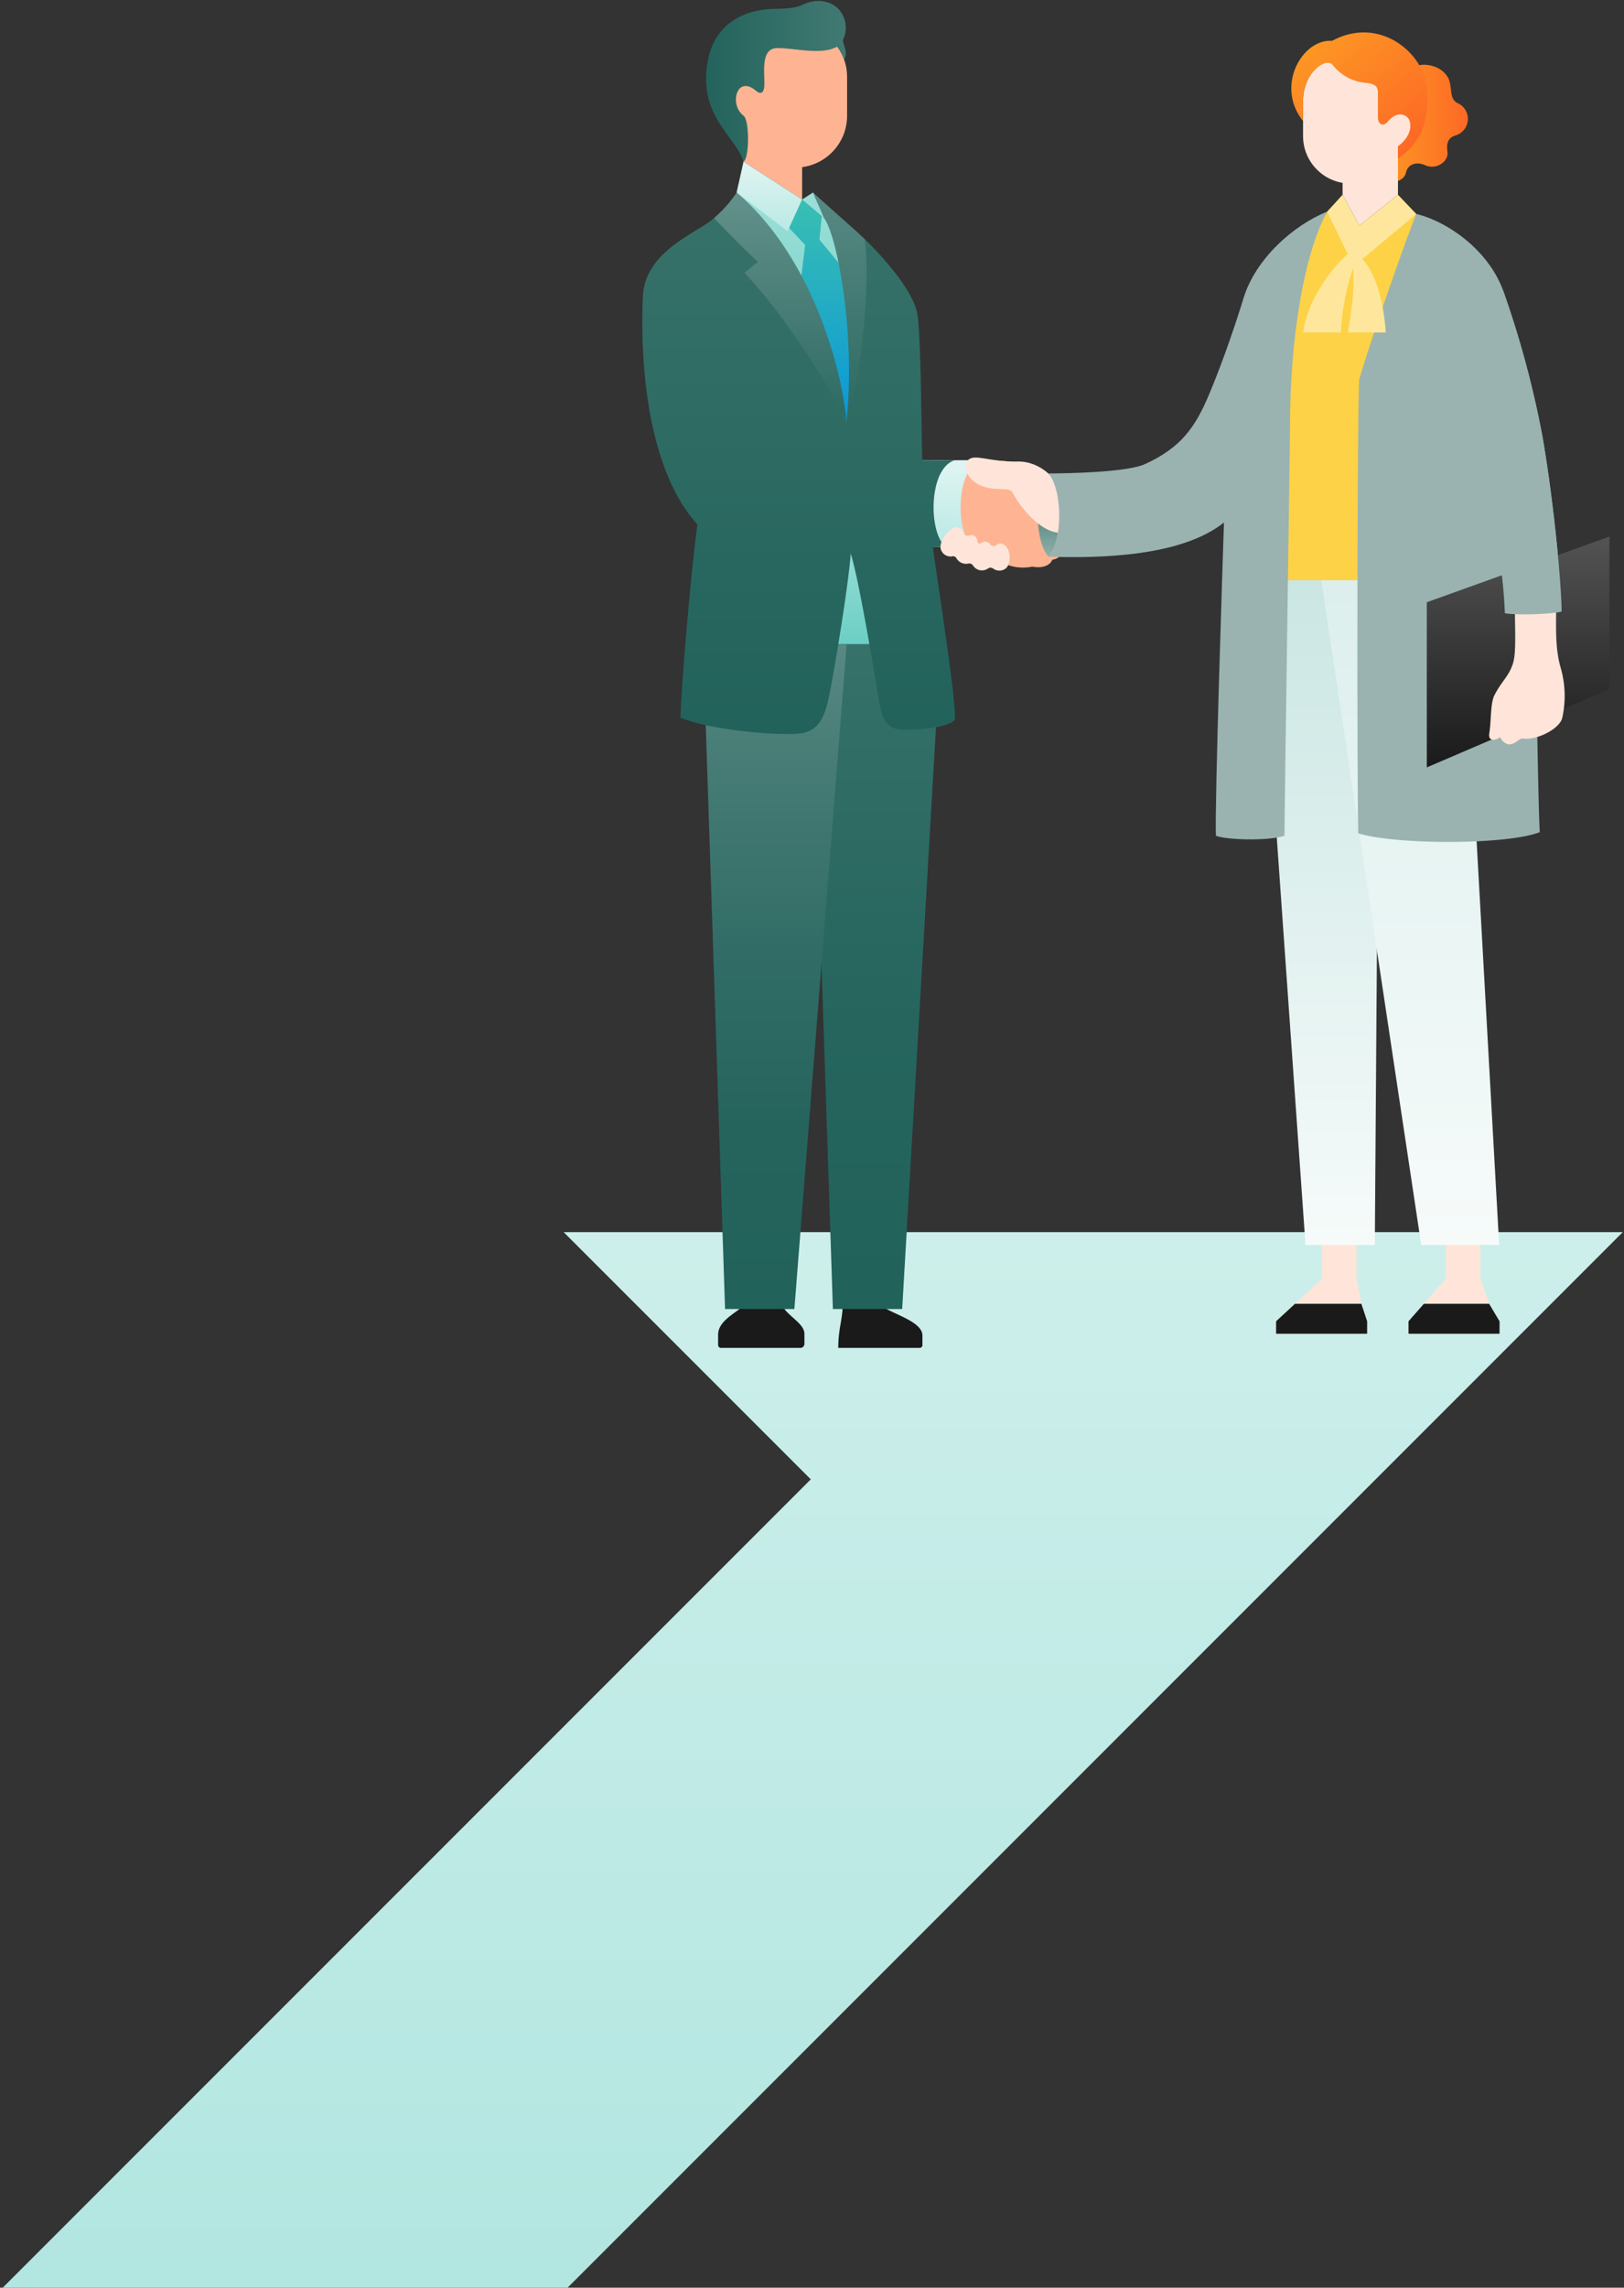 <svg xmlns="http://www.w3.org/2000/svg" xmlns:xlink="http://www.w3.org/1999/xlink" width="414" height="583" viewBox="0 0 414 583">
  <rect x="0" y="0" width="414" height="583" fill="#333333" stroke="none"/>
  <defs>
    <clipPath id="clip-path">
      <rect id="長方形_9822" data-name="長方形 9822" width="414" height="583" transform="translate(696 497)" fill="#fff" stroke="#707070" stroke-width="1"/>
    </clipPath>
    <linearGradient id="linear-gradient" x1="0.5" x2="0.5" y2="0.847" gradientUnits="objectBoundingBox">
      <stop offset="0" stop-color="#ceefeb"/>
      <stop offset="1" stop-color="#9cdfd8"/>
    </linearGradient>
    <linearGradient id="linear-gradient-2" x1="0.5" x2="0.5" y2="1" gradientUnits="objectBoundingBox">
      <stop offset="0" stop-color="#9cdfd8"/>
      <stop offset="1" stop-color="#6bcfc4"/>
    </linearGradient>
    <linearGradient id="linear-gradient-3" x1="0.5" x2="0.5" y2="1" gradientUnits="objectBoundingBox">
      <stop offset="0" stop-color="#e1f5f3"/>
      <stop offset="1" stop-color="#bae9e4"/>
    </linearGradient>
    <linearGradient id="linear-gradient-4" x1="0.5" x2="0.5" y2="1" gradientUnits="objectBoundingBox">
      <stop offset="0" stop-color="#37726a"/>
      <stop offset="0.13" stop-color="#316e66"/>
      <stop offset="0.57" stop-color="#25655d"/>
      <stop offset="0.99" stop-color="#21625a"/>
    </linearGradient>
    <linearGradient id="linear-gradient-5" x1="0.5" x2="0.5" y2="1" gradientUnits="objectBoundingBox">
      <stop offset="0" stop-color="#588983"/>
      <stop offset="0.18" stop-color="#467c75"/>
      <stop offset="0.46" stop-color="#316d66"/>
      <stop offset="0.73" stop-color="#25645d"/>
      <stop offset="0.99" stop-color="#21625a"/>
    </linearGradient>
    <linearGradient id="linear-gradient-6" x1="0.5" x2="0.5" y2="1" gradientUnits="objectBoundingBox">
      <stop offset="0" stop-color="#37726a"/>
      <stop offset="1" stop-color="#21625a"/>
    </linearGradient>
    <linearGradient id="linear-gradient-7" x1="0.5" y1="0" x2="0.5" y2="1" xlink:href="#linear-gradient-2"/>
    <linearGradient id="linear-gradient-8" x1="1" y1="0.5" x2="0" y2="0.5" gradientUnits="objectBoundingBox">
      <stop offset="0" stop-color="#427a73"/>
      <stop offset="1" stop-color="#21625a"/>
    </linearGradient>
    <linearGradient id="linear-gradient-9" x1="0.5" y1="0" x2="0.5" xlink:href="#linear-gradient-3"/>
    <linearGradient id="linear-gradient-11" x1="0.5" x2="0.5" y2="1" gradientUnits="objectBoundingBox">
      <stop offset="0" stop-color="#39bfb1"/>
      <stop offset="1" stop-color="#0a97d9"/>
    </linearGradient>
    <linearGradient id="linear-gradient-12" x1="0.5" x2="0.5" y2="1" gradientUnits="objectBoundingBox">
      <stop offset="0" stop-color="#64918b"/>
      <stop offset="1" stop-color="#2c6a62"/>
    </linearGradient>
    <linearGradient id="linear-gradient-13" x1="0.501" x2="0.501" y2="1" gradientUnits="objectBoundingBox">
      <stop offset="0" stop-color="#588983"/>
      <stop offset="1" stop-color="#2c6a62"/>
    </linearGradient>
    <linearGradient id="linear-gradient-14" x1="6.934" x2="6.934" y2="1" gradientUnits="objectBoundingBox">
      <stop offset="0" stop-color="#21625a"/>
      <stop offset="1" stop-color="#90b0ac"/>
    </linearGradient>
    <linearGradient id="linear-gradient-15" x1="0.5" y1="1" x2="0.5" gradientUnits="objectBoundingBox">
      <stop offset="0" stop-color="#f6fbfa"/>
      <stop offset="1" stop-color="#cae6e3"/>
    </linearGradient>
    <linearGradient id="linear-gradient-16" x1="0.5" y1="1" x2="0.5" gradientUnits="objectBoundingBox">
      <stop offset="0" stop-color="#f6fbfa"/>
      <stop offset="1" stop-color="#dcefed"/>
    </linearGradient>
    <linearGradient id="linear-gradient-17" y1="0.5" x2="1" y2="0.5" gradientUnits="objectBoundingBox">
      <stop offset="0" stop-color="#fd9d24"/>
      <stop offset="1" stop-color="#fd6925"/>
    </linearGradient>
    <linearGradient id="linear-gradient-18" x1="0.165" y1="0.093" x2="0.903" y2="0.889" xlink:href="#linear-gradient-17"/>
    <linearGradient id="linear-gradient-19" x1="0.5" y1="1" x2="0.5" gradientUnits="objectBoundingBox">
      <stop offset="0" stop-color="#1a1a1a"/>
      <stop offset="1" stop-color="#535353"/>
    </linearGradient>
  </defs>
  <g id="マスクグループ_9" data-name="マスクグループ 9" transform="translate(-696 -497)" clip-path="url(#clip-path)">
    <g id="_1" data-name="1" transform="translate(734 527.861)">
      <g id="arrow" transform="translate(-327 283.139)">
        <path id="パス_20832" data-name="パス 20832" d="M702.69,0h-270l63,63L0,558.69H144Z" fill="url(#linear-gradient)"/>
      </g>
      <g id="グループ_5185" data-name="グループ 5185" transform="translate(-23 -30.634)">
        <rect id="長方形_9789" data-name="長方形 9789" width="53.075" height="29.161" transform="translate(167.054 134.813)" fill="url(#linear-gradient-2)"/>
        <path id="パス_20738" data-name="パス 20738" d="M227.916,106.42c10.945,0,14.465,1.98,17.633,4.224s7.711,12.672,7.678,14.179c-.044,1.914-1.815,2.9-4.279,2.739a3.559,3.559,0,0,1-3.025,4.224c-.539,1.342-2.255,2.266-5.115,1.749a11.586,11.586,0,0,1-5.159-.1,27.473,27.473,0,0,1-10.571-5.335c-4.664-3.971-4.224-21.681,2.86-21.681Z" transform="translate(7.326 10.639)" fill="#feb492"/>
        <path id="パス_20739" data-name="パス 20739" d="M216.325,128.509c.814,0,9.6-.044,10.208-.077-4.455-3.1-4.576-19.943,2.222-22.022-2.728.033-13.618,0-15.125,0Z" transform="translate(6.488 10.638)" fill="url(#linear-gradient-3)"/>
        <g id="グループ_5183" data-name="グループ 5183" transform="translate(164.227 163.974)">
          <path id="パス_20740" data-name="パス 20740" d="M188.31,312.141a1.038,1.038,0,0,1-.957,1.1H166.97a.745.745,0,0,1-.66-.8v-2.563c0-4.653,7.8-6.589,7.8-9.515h7.953c0,4.147,6.248,6.028,6.248,9.317v2.453Z" transform="translate(-162.471 -133.942)" fill="#1a1a1a"/>
          <path id="パス_20741" data-name="パス 20741" d="M194.16,313.169h20.779a.714.714,0,0,0,.671-.748v-2.409c0-4.367-11.341-6.193-11.341-8.932h-8.954c0,5.324-1.155,6.732-1.155,12.1Z" transform="translate(-159.686 -133.87)" fill="#1a1a1a"/>
          <path id="パス_20742" data-name="パス 20742" d="M187.81,149.07l5.61,169.4h17.666l9.845-169.4Z" transform="translate(-160.321 -149.07)" fill="url(#linear-gradient-4)"/>
          <path id="パス_20743" data-name="パス 20743" d="M162.82,149.07l5.61,169.4H186.1l13.321-169.4Z" transform="translate(-162.82 -149.07)" fill="url(#linear-gradient-5)"/>
        </g>
        <g id="グループ_5184" data-name="グループ 5184" transform="translate(169.562 6.18)">
          <circle id="楕円形_2079" data-name="楕円形 2079" cx="13.2" cy="13.2" r="13.2" transform="translate(4.983 9.9)" fill="#feb492"/>
          <circle id="楕円形_2080" data-name="楕円形 2080" cx="13.2" cy="13.2" r="13.2" transform="translate(4.983)" fill="#feb492"/>
          <rect id="長方形_9790" data-name="長方形 9790" width="26.4" height="9.9" transform="translate(4.983 13.2)" fill="#feb492"/>
          <path id="パス_20744" data-name="パス 20744" d="M187.138,26.62H172.2V38.3l14.938,9.647Z" transform="translate(-167.217 -3.52)" fill="#feb492"/>
          <circle id="楕円形_2081" data-name="楕円形 2081" cx="4.983" cy="4.983" r="4.983" transform="translate(0 13.167)" fill="#feb492"/>
        </g>
        <path id="パス_20745" data-name="パス 20745" d="M167.054,50.532c-3.817,3.641-17.688,8.217-18.172,20.064-.924,22.836,2.9,46,13.915,58.058-2.024,14.707-4.224,43.637-4.345,49.225,7.4,3.146,24.431,4.609,30.228,4.048,5.39-.517,6.71-4.7,7.821-10.263,1.265-6.3,4.763-27.236,5.379-35.618,2.31,7.6,6.215,31.658,7.073,36.872.715,4.367,1.584,7.722,5.577,7.953,5.4.308,12.694-.726,13.8-2.409,1.056-1.606-5.1-40.106-5.511-44.077.814,0,2.717-.044,3.322-.077-4.455-3.1-4.576-19.943,2.222-22.022-2.728.033-6.732,0-8.239,0-.242-4.807-.22-28.908-1.188-36.85S203.6,53.315,198.756,50.345c-2.519-1.551-26.433-4.807-31.7.209Z" transform="translate(0 4.785)" fill="url(#linear-gradient-6)"/>
        <path id="パス_20746" data-name="パス 20746" d="M198.614,102.778,170.63,44.39l16.665,1.782,2.783-1.782c14.223,16.973,8.536,58.388,8.536,58.388Z" transform="translate(2.188 4.437)" fill="url(#linear-gradient-7)"/>
        <path id="パス_20747" data-name="パス 20747" d="M188.227.922c-1.474.715-3.025,1.045-7.084,1.1-7.073.1-15.334,3.091-17.2,13.387-2.53,13.9,6.941,18.8,9.141,25.553,1.507-1.012,1.507-10.538,0-11.682-3.751-2.849-1.76-10.538,3.157-6.38,1.243,1.045,2.145.616,2.145-1.8,0-3.487-.836-9.075,3.344-9.075,4.62,0,11.121,1.892,15.246-.374a13.476,13.476,0,0,1,1.738,3.289c1.221-2.024-.682-4.345-.209-5.214a7,7,0,0,0-.858-7.227c-2.1-2.6-6.006-3.212-9.4-1.562Z" transform="translate(1.476 0)" fill="url(#linear-gradient-8)"/>
        <path id="パス_20748" data-name="パス 20748" d="M172.36,37.24l-1.76,7.854,13.013,9.889,3.685-8.1Z" transform="translate(2.185 3.722)" fill="url(#linear-gradient-9)"/>
        <path id="パス_20749" data-name="パス 20749" d="M185.78,38.51v8.25l5.566,4.708Z" transform="translate(3.703 3.849)" fill="url(#linear-gradient-9)"/>
        <path id="パス_20750" data-name="パス 20750" d="M182.77,53.293l4.081,4.29-1.87,15.29A140.767,140.767,0,0,1,197.4,102.617a301.889,301.889,0,0,0,3.861-33.352L190.492,56.252l.6-6.017L186.081,46l-3.311,7.282Z" transform="translate(3.402 4.598)" fill="url(#linear-gradient-11)"/>
        <path id="パス_20751" data-name="パス 20751" d="M165.39,50.879c2.959,3.245,7.656,7.92,11.2,11.22-.781.572-2.453,1.881-3.432,2.794,9.108,9.581,20.251,26.345,25.993,37.895-1.43-15.312-9.658-42.834-28.017-58.388a33.315,33.315,0,0,1-5.731,6.49Z" transform="translate(1.664 4.438)" fill="url(#linear-gradient-12)"/>
        <path id="パス_20752" data-name="パス 20752" d="M191.094,50.879c3.41,4.5,8.118,29.645,5.742,51.9,3.212-8.646,6.325-33.715,4.653-46.486-2.233-2.2-10.208-9.13-13.189-11.891.77,1.958,2.046,4.609,2.783,6.479Z" transform="translate(3.955 4.438)" fill="url(#linear-gradient-13)"/>
      </g>
      <g id="グループ_5192" data-name="グループ 5192" transform="translate(-23 -30.634)">
        <path id="パス_20753" data-name="パス 20753" d="M250.038,131.45c3.74-4.3,3.542-16.995,0-21.23C246.5,114.455,246.3,127.149,250.038,131.45Z" transform="translate(2.256 10.218)" fill="url(#linear-gradient-14)"/>
        <path id="パス_20754" data-name="パス 20754" d="M254.713,116.057c0-3.465-4.917-8.624-10.791-8.514-7.689.154-11.242-2.233-12.881-.187-.836,1.045-.572,3.278,1.309,4.972,3.883,3.487,9.295,1.32,10.153,3.036,1.683,3.355,7.051,10.373,12.21,10.318v-9.636Z" transform="translate(0.584 9.848)" fill="#ffe5d9"/>
        <path id="パス_20755" data-name="パス 20755" d="M227.709,123.041a1.878,1.878,0,0,1,2.926.99,1.094,1.094,0,0,0,1.386.77,1.526,1.526,0,0,1,2.123,1.441.6.6,0,0,0,.957.484,1.582,1.582,0,0,1,2.321.308,1.111,1.111,0,0,0,1.606.187c.9-.726,2.134-.385,2.849.946.616,1.155.836,3.564-.341,4.884a2.652,2.652,0,0,1-3.355.143,1.124,1.124,0,0,0-1.3-.022,2.683,2.683,0,0,1-3.817-.737,1.151,1.151,0,0,0-1.2-.506,2.812,2.812,0,0,1-3.036-1.342.952.952,0,0,0-1-.517,2.565,2.565,0,0,1-3.08-2.31c-.033-1.815,1.705-3.96,2.959-4.7Z" transform="translate(0 11.466)" fill="#ffe5d9"/>
        <g id="グループ_5187" data-name="グループ 5187" transform="translate(305.776 146.552)">
          <g id="グループ_5186" data-name="グループ 5186" transform="translate(4.532 165.671)">
            <rect id="長方形_9791" data-name="長方形 9791" width="8.8" height="13.42" transform="translate(11.715)" fill="#ffe5d9"/>
            <path id="パス_20756" data-name="パス 20756" d="M325.74,310.8H302.53v-3.179l11.715-10.857h8.8Z" transform="translate(-302.53 -283.351)" fill="#ffe5d9"/>
            <path id="パス_20757" data-name="パス 20757" d="M325.74,310.214H302.53v-3.179l4.818-4.455h16.918l1.474,4.455Z" transform="translate(-302.53 -282.769)" fill="#1a1a1a"/>
          </g>
          <path id="パス_20758" data-name="パス 20758" d="M329.331,133.96l-1.221,170.5H310.444L298.41,133.96Z" transform="translate(-298.41 -133.96)" fill="url(#linear-gradient-15)"/>
        </g>
        <g id="グループ_5189" data-name="グループ 5189" transform="translate(321.66 146.552)">
          <g id="グループ_5188" data-name="グループ 5188" transform="translate(22.407 165.671)">
            <rect id="長方形_9792" data-name="長方形 9792" width="8.8" height="13.42" transform="translate(9.515)" fill="#ffe5d9"/>
            <path id="パス_20759" data-name="パス 20759" d="M356.43,310.8H333.22v-3.179l9.515-10.857h8.8Z" transform="translate(-333.22 -283.351)" fill="#ffe5d9"/>
            <path id="パス_20760" data-name="パス 20760" d="M356.43,310.214H333.22v-3.179l3.916-4.455h16.632l2.662,4.455Z" transform="translate(-333.22 -282.769)" fill="#1a1a1a"/>
          </g>
          <path id="パス_20761" data-name="パス 20761" d="M348.842,133.96l9.526,170.5H338.5L312.85,133.96Z" transform="translate(-312.85 -133.96)" fill="url(#linear-gradient-16)"/>
        </g>
        <path id="パス_20762" data-name="パス 20762" d="M343.986,18.732c1.331,2.365.121,5.478,2.541,6.6a4.389,4.389,0,0,1-.286,8.1c-1.628.506-2.783,1.232-2.354,4.356.33,2.376-2.871,4.62-5.654,3.355-2.31-1.045-4.455-.231-4.9,1.793-.616,2.871-5.3,3.421-7.293.451-1.353-2.013,5.8-24.486,7.26-26.015,2.926-3.058,8.723-2.112,10.681,1.375Z" transform="translate(10.112 0.748)" fill="url(#linear-gradient-17)"/>
        <g id="グループ_5190" data-name="グループ 5190" transform="translate(317.183 13.287)">
          <circle id="楕円形_2082" data-name="楕円形 2082" cx="12.089" cy="12.089" r="12.089" transform="translate(0 9.075)" fill="#ffe5d9"/>
          <circle id="楕円形_2083" data-name="楕円形 2083" cx="12.089" cy="12.089" r="12.089" transform="translate(0)" fill="#ffe5d9"/>
          <rect id="長方形_9793" data-name="長方形 9793" width="24.189" height="9.064" transform="translate(24.189 21.164) rotate(180)" fill="#ffe5d9"/>
          <path id="パス_20763" data-name="パス 20763" d="M317.94,32.05h14.113V47l-9.834,7.876L317.94,47Z" transform="translate(-307.864 -10.886)" fill="#ffe5d9"/>
          <circle id="楕円形_2084" data-name="楕円形 2084" cx="5.5" cy="5.5" r="5.5" transform="translate(18.689 12.782)" fill="#ffe5d9"/>
        </g>
        <path id="パス_20764" data-name="パス 20764" d="M316.565,16.279a12.065,12.065,0,0,0,8.745,4.631c2.42.286,2.816,1.144,2.816,2.6v6.006c0,2.244,1.485,2.53,2.563,1.21,1.727-2.112,3.729-2.145,4.884-1.133,1.243,1.089,1.551,4.587-2.343,7.48v3.113c6.336-4.191,7.975-10.274,7.392-17.831C339.907,13.144,328.4,3.7,316.455,10.185c-7.579-.55-14.553,11.473-7.414,20.427V25.376c0-6.875,5.808-11.1,7.513-9.1Z" transform="translate(8.131 0)" fill="url(#linear-gradient-18)"/>
        <path id="パス_20765" data-name="パス 20765" d="M338.754,50.142,324,54.487l-7.986-4.917L300.353,72.241,297.68,143.5h52.1Z" transform="translate(7.293 4.153)" fill="#fdd246"/>
        <path id="パス_20766" data-name="パス 20766" d="M320.806,49.57c-8.657,3.443-18.249,12.1-21.274,21.945s-6.16,18.271-8.646,24.233c-3.542,8.5-7.084,13.86-16.544,18.161-4.543,2.068-19.646,2.365-24.552,2.365,3.542,4.235,3.74,16.929,0,21.23,13.618.407,34-.132,44.726-8.734-.275,8.272-2.365,71.181-2.057,79.827,2.431,1.056,13.343,1.419,17.49,0,0-8.107,1.408-99.077,1.408-104.566,0-21.3,3.333-43.23,9.46-54.461Z" transform="translate(2.504 4.153)" fill="#9ab3b0"/>
        <path id="パス_20767" data-name="パス 20767" d="M336.385,50.09c-3.542,8.745-13.145,36.85-14.564,42.306-.539,13.475-.561,104.555-.22,115.533,9.416,2.959,38.016,2.992,46.266-.3-.495-8.382-1.078-53.262-1.078-54.417a33.094,33.094,0,0,0,6.644-1.815c0-5.753-1.738-26.279-4.862-44.473a248.509,248.509,0,0,0-10.1-37.466C354.677,59.3,344.481,52.07,336.385,50.09Z" transform="translate(9.662 4.205)" fill="#9ab3b0"/>
        <g id="グループ_5191" data-name="グループ 5191" transform="translate(317.183 49.4)">
          <path id="パス_20768" data-name="パス 20768" d="M337.087,50.535l-4.675-4.895-9.834,7.876L318.3,45.64l-3.949,4.323,6.787,13.9Z" transform="translate(-308.223 -45.64)" fill="#fee79c"/>
          <path id="パス_20769" data-name="パス 20769" d="M308.78,79.45c1.342-10.142,10.692-20.57,13.475-21.12a11.8,11.8,0,0,1-.572,4.257,61.641,61.641,0,0,0-3.267,16.874H308.78Z" transform="translate(-308.78 -44.371)" fill="#fee79c"/>
          <path id="パス_20770" data-name="パス 20770" d="M328.826,79.395c-.638-9.548-3.6-18.623-8.668-20.515,0,1.232.143,2.508.3,4.169.517,5.368-.407,11.033-1.265,16.357h9.636Z" transform="translate(-307.739 -44.316)" fill="#fee79c"/>
        </g>
        <path id="パス_20771" data-name="パス 20771" d="M384.012,163.7,337.46,183.657V141.571l46.552-16.731Z" transform="translate(11.271 11.68)" fill="url(#linear-gradient-19)"/>
        <path id="パス_20772" data-name="パス 20772" d="M358.071,155.328c-1,3.487-2.9,4.675-4.807,8.382-1.078,2.09-.781,6.38-1.32,9.724-.418,2.585,2.387,1.518,2.684.924,2.42,4.1,4.763.242,5.753.4,3.531.583,9.537-2.431,10.164-5.269a25.787,25.787,0,0,0-.473-12.991c-1.3-4.675-1.1-9.658-1.1-14.256-1.628-2.816-8.976-2.541-10.329-.462-.451.7.385,10.175-.583,13.552Z" transform="translate(12.715 13.213)" fill="#ffe5d9"/>
        <path id="パス_20773" data-name="パス 20773" d="M343.752,96.993c-.539,13.475,11.55,19.03,12.98,53.13,4.51.66,13.42.011,14.465-.462,0-5.753-1.738-26.279-4.862-44.473a248.516,248.516,0,0,0-10.1-37.466c-8.855-2.519-11.891,15.268-12.485,29.271Z" transform="translate(11.898 5.944)" fill="#9ab3b0"/>
      </g>
    </g>
  </g>
</svg>
